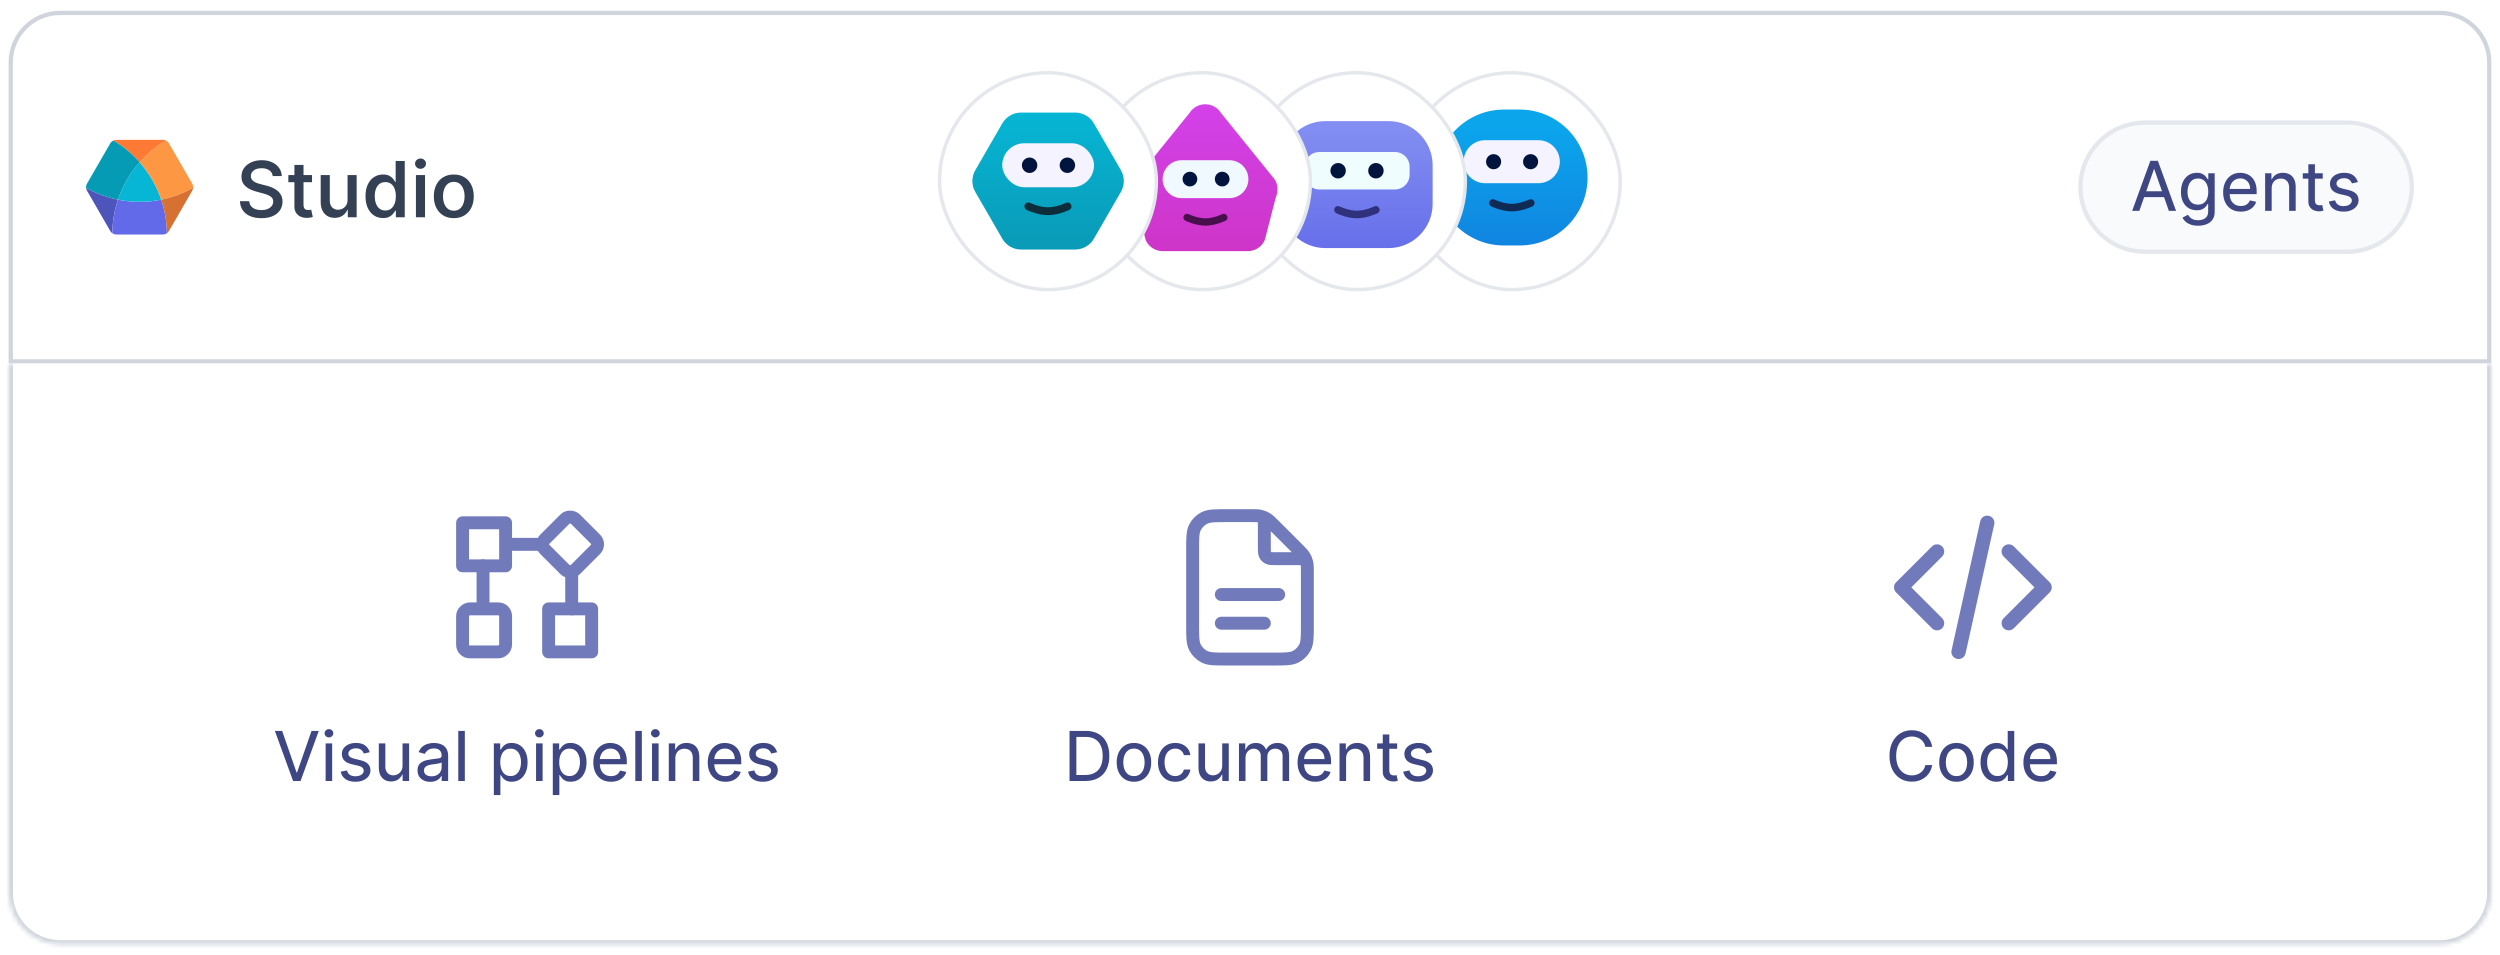<svg width="581" height="222" viewBox="0 0 581 222" fill="none" xmlns="http://www.w3.org/2000/svg">
<g filter="url(#filter0_d_1406_25488)">
<path d="M14 2H567C573.351 2 578.5 7.149 578.5 13.5V83H2.5V13.5C2.5 7.149 7.649 2 14 2Z" stroke="#D0D5DD"/>
<path fill-rule="evenodd" clip-rule="evenodd" d="M20.233 43.346L25.606 52.653C25.735 52.876 25.901 53.059 26.097 53.197C26.129 50.508 26.585 47.881 27.42 45.402C24.855 44.884 22.352 43.967 20.007 42.649C20.029 42.888 20.104 43.124 20.233 43.346Z" fill="#4E55BA"/>
<path fill-rule="evenodd" clip-rule="evenodd" d="M27.42 45.402C26.586 47.882 26.129 50.508 26.097 53.198C26.374 53.394 26.709 53.5 27.073 53.5H37.819C38.184 53.5 38.518 53.394 38.795 53.198C38.763 50.508 38.306 47.882 37.472 45.402C34.156 46.071 30.737 46.071 27.42 45.402Z" fill="#626AE9"/>
<path fill-rule="evenodd" clip-rule="evenodd" d="M27.42 45.402C30.737 46.071 34.156 46.071 37.472 45.402C36.394 42.196 34.684 39.234 32.446 36.697C30.209 39.234 28.499 42.196 27.42 45.402Z" fill="#06B6D4"/>
<path fill-rule="evenodd" clip-rule="evenodd" d="M32.446 36.697C34.684 39.234 36.393 42.196 37.472 45.402C40.037 44.885 42.54 43.967 44.886 42.65C44.917 42.312 44.842 41.969 44.659 41.653L39.286 32.347C39.104 32.031 38.845 31.794 38.536 31.653C36.222 33.026 34.176 34.734 32.446 36.697Z" fill="#FD9743"/>
<path fill-rule="evenodd" clip-rule="evenodd" d="M44.886 42.649C42.54 43.967 40.037 44.884 37.472 45.402C38.306 47.881 38.763 50.508 38.795 53.198C38.991 53.059 39.157 52.876 39.286 52.653L44.659 43.346C44.788 43.124 44.863 42.888 44.886 42.649Z" fill="#D77131"/>
<path fill-rule="evenodd" clip-rule="evenodd" d="M32.446 36.697C34.176 34.734 36.222 33.026 38.536 31.653C38.318 31.553 38.076 31.5 37.819 31.5H27.073C26.816 31.5 26.573 31.553 26.356 31.653C28.67 33.025 30.715 34.734 32.446 36.697Z" fill="#FD7934"/>
<path fill-rule="evenodd" clip-rule="evenodd" d="M32.446 36.697C30.716 34.734 28.67 33.026 26.356 31.653C26.048 31.794 25.788 32.031 25.606 32.347L20.233 41.653C20.051 41.969 19.975 42.312 20.007 42.65C22.353 43.967 24.856 44.885 27.42 45.402C28.499 42.196 30.209 39.234 32.446 36.697Z" fill="#059BB4"/>
<path d="M63.381 39.925C63.317 39.345 63.051 38.896 62.582 38.576C62.118 38.252 61.523 38.09 60.799 38.09C60.283 38.09 59.838 38.169 59.463 38.327C59.092 38.484 58.804 38.702 58.6 38.979C58.4 39.251 58.3 39.562 58.3 39.912C58.295 40.202 58.361 40.453 58.498 40.666C58.638 40.879 58.822 41.058 59.047 41.203C59.278 41.348 59.527 41.469 59.795 41.568C60.068 41.661 60.337 41.74 60.601 41.804L61.853 42.124C62.309 42.234 62.761 42.383 63.209 42.571C63.656 42.754 64.063 42.993 64.43 43.287C64.8 43.577 65.096 43.932 65.318 44.354C65.544 44.776 65.657 45.277 65.657 45.856C65.657 46.606 65.463 47.271 65.075 47.851C64.692 48.43 64.133 48.884 63.4 49.212C62.672 49.541 61.788 49.705 60.748 49.705C59.751 49.705 58.886 49.549 58.153 49.238C57.42 48.927 56.846 48.477 56.433 47.889C56.024 47.297 55.8 46.585 55.762 45.754H57.922C57.956 46.223 58.101 46.611 58.357 46.918C58.617 47.224 58.954 47.455 59.367 47.608C59.78 47.757 60.236 47.832 60.735 47.832C61.272 47.832 61.747 47.749 62.16 47.582C62.574 47.412 62.898 47.178 63.132 46.879C63.371 46.581 63.492 46.234 63.496 45.837C63.492 45.471 63.386 45.17 63.177 44.936C62.972 44.697 62.687 44.501 62.32 44.348C61.958 44.19 61.545 44.052 61.08 43.932L59.559 43.523C58.493 43.242 57.652 42.822 57.034 42.264C56.416 41.706 56.109 40.965 56.114 40.04C56.109 39.277 56.314 38.61 56.727 38.039C57.145 37.468 57.709 37.025 58.421 36.709C59.133 36.39 59.936 36.23 60.831 36.23C61.739 36.23 62.538 36.39 63.228 36.709C63.918 37.025 64.462 37.462 64.858 38.02C65.254 38.574 65.461 39.209 65.478 39.925H63.381ZM72.512 39.682V41.344H67.009V39.682H72.512ZM68.421 37.33H70.537V46.585C70.537 46.922 70.588 47.18 70.691 47.359C70.793 47.533 70.927 47.653 71.093 47.717C71.264 47.776 71.449 47.806 71.649 47.806C71.799 47.806 71.931 47.795 72.046 47.774C72.165 47.753 72.257 47.736 72.32 47.723L72.691 49.417C72.572 49.455 72.404 49.498 72.186 49.545C71.969 49.596 71.703 49.626 71.387 49.634C70.846 49.647 70.35 49.557 69.898 49.366C69.451 49.174 69.09 48.878 68.818 48.477C68.549 48.077 68.417 47.574 68.421 46.969V37.33ZM80.776 45.403V39.682H82.885V49.5H80.827V47.774H80.724C80.499 48.311 80.136 48.754 79.638 49.104C79.139 49.453 78.519 49.628 77.778 49.628C77.143 49.628 76.58 49.487 76.09 49.206C75.604 48.92 75.223 48.503 74.946 47.953C74.669 47.403 74.531 46.728 74.531 45.927V39.682H76.646V45.633C76.646 46.281 76.823 46.796 77.177 47.18C77.535 47.559 77.999 47.749 78.57 47.749C78.924 47.749 79.269 47.663 79.606 47.493C79.942 47.318 80.222 47.058 80.443 46.713C80.665 46.364 80.776 45.927 80.776 45.403ZM89.021 49.679C88.237 49.679 87.538 49.479 86.925 49.078C86.311 48.678 85.827 48.1 85.474 47.346C85.12 46.587 84.943 45.675 84.943 44.61C84.943 43.532 85.122 42.616 85.48 41.861C85.838 41.107 86.326 40.534 86.944 40.142C87.562 39.75 88.258 39.554 89.034 39.554C89.626 39.554 90.108 39.654 90.479 39.854C90.849 40.05 91.141 40.285 91.354 40.557C91.567 40.826 91.731 41.069 91.847 41.286H91.949V36.409H94.065V49.5H91.994V47.959H91.847C91.727 48.185 91.557 48.432 91.335 48.701C91.118 48.969 90.822 49.2 90.447 49.391C90.076 49.583 89.601 49.679 89.021 49.679ZM89.558 47.921C90.078 47.921 90.519 47.783 90.881 47.506C91.244 47.224 91.519 46.834 91.706 46.336C91.898 45.833 91.994 45.251 91.994 44.591C91.994 43.93 91.9 43.355 91.712 42.865C91.525 42.375 91.25 41.996 90.888 41.727C90.526 41.455 90.082 41.318 89.558 41.318C89.013 41.318 88.557 41.461 88.19 41.746C87.824 42.028 87.549 42.416 87.366 42.91C87.183 43.4 87.091 43.96 87.091 44.591C87.091 45.226 87.185 45.795 87.372 46.298C87.56 46.8 87.835 47.197 88.197 47.486C88.563 47.776 89.017 47.921 89.558 47.921ZM96.661 49.5V39.682H98.777V49.5H96.661ZM97.729 38.231C97.379 38.231 97.079 38.114 96.828 37.879C96.58 37.645 96.457 37.361 96.457 37.029C96.457 36.701 96.58 36.42 96.828 36.185C97.079 35.951 97.379 35.834 97.729 35.834C98.078 35.834 98.377 35.951 98.624 36.185C98.875 36.42 99.001 36.701 99.001 37.029C99.001 37.361 98.875 37.645 98.624 37.879C98.377 38.114 98.078 38.231 97.729 38.231ZM105.462 49.698C104.52 49.698 103.702 49.487 103.007 49.065C102.313 48.639 101.773 48.047 101.39 47.288C101.011 46.53 100.821 45.646 100.821 44.636C100.821 43.617 101.011 42.727 101.39 41.964C101.773 41.201 102.313 40.609 103.007 40.187C103.702 39.765 104.52 39.554 105.462 39.554C106.403 39.554 107.222 39.765 107.916 40.187C108.611 40.609 109.148 41.201 109.527 41.964C109.911 42.727 110.102 43.617 110.102 44.636C110.102 45.646 109.911 46.53 109.527 47.288C109.148 48.047 108.611 48.639 107.916 49.065C107.222 49.487 106.403 49.698 105.462 49.698ZM105.468 47.966C106.031 47.966 106.495 47.815 106.862 47.512C107.232 47.209 107.509 46.807 107.692 46.304C107.876 45.797 107.967 45.239 107.967 44.629C107.967 44.016 107.876 43.455 107.692 42.948C107.509 42.437 107.232 42.03 106.862 41.727C106.495 41.42 106.031 41.267 105.468 41.267C104.901 41.267 104.433 41.42 104.062 41.727C103.691 42.03 103.414 42.437 103.231 42.948C103.048 43.455 102.956 44.016 102.956 44.629C102.956 45.239 103.048 45.797 103.231 46.304C103.414 46.807 103.691 47.209 104.062 47.512C104.433 47.815 104.901 47.966 105.468 47.966Z" fill="#344054"/>
<rect x="326.146" y="15.9" width="50.4" height="50.4" rx="25.2" fill="white"/>
<rect x="326.146" y="15.9" width="50.4" height="50.4" rx="25.2" stroke="#E4E7EC" stroke-width="0.8"/>
<g clip-path="url(#clip0_1406_25488)">
<path d="M333.746 40.255C333.746 31.532 340.818 24.46 349.542 24.46H353.151C361.874 24.46 368.946 31.532 368.946 40.255C368.946 48.979 361.874 56.051 353.151 56.051H349.542C340.818 56.051 333.746 48.979 333.746 40.255Z" fill="url(#paint0_linear_1406_25488)"/>
<path d="M346.946 46.167C346.946 46.167 349.146 47.249 351.346 47.249C353.546 47.249 355.746 46.167 355.746 46.167" stroke="#102A56" stroke-width="1.76" stroke-linecap="round"/>
<path d="M340.14 36.58C340.14 33.817 342.379 31.578 345.142 31.578H357.505C360.268 31.578 362.507 33.817 362.507 36.58C362.507 39.342 360.268 41.582 357.505 41.582H345.142C342.379 41.582 340.14 39.342 340.14 36.58Z" fill="#F4F3FF"/>
<circle cx="347.112" cy="36.579" r="1.755" fill="#01143E"/>
<circle cx="355.712" cy="36.579" r="1.755" fill="#01143E"/>
</g>
<rect x="290.146" y="15.9" width="50.4" height="50.4" rx="25.2" fill="white"/>
<rect x="290.146" y="15.9" width="50.4" height="50.4" rx="25.2" stroke="#E4E7EC" stroke-width="0.8"/>
<g clip-path="url(#clip1_1406_25488)">
<path d="M297.747 37.412C297.747 31.742 302.343 27.145 308.013 27.145H322.68C328.35 27.145 332.947 31.742 332.947 37.412V46.389C332.947 52.059 328.35 56.656 322.68 56.656H308.013C302.343 56.656 297.747 52.059 297.747 46.389V37.412Z" fill="url(#paint1_linear_1406_25488)"/>
<path d="M310.946 47.767C310.946 47.767 313.146 48.849 315.346 48.849C317.546 48.849 319.746 47.767 319.746 47.767" stroke="#30317C" stroke-width="1.76" stroke-linecap="round"/>
<path d="M303.193 37.729C303.193 35.847 304.718 34.322 306.599 34.322H324.186C326.067 34.322 327.592 35.847 327.592 37.729V39.627C327.592 41.508 326.067 43.033 324.186 43.033H306.599C304.718 43.033 303.193 41.508 303.193 39.627V37.729Z" fill="#EFFDFF"/>
<circle cx="310.981" cy="38.679" r="1.793" fill="#01143E"/>
<circle cx="319.766" cy="38.679" r="1.793" fill="#01143E"/>
</g>
<rect x="254.146" y="15.9" width="50.4" height="50.4" rx="25.2" fill="white"/>
<rect x="254.146" y="15.9" width="50.4" height="50.4" rx="25.2" stroke="#E4E7EC" stroke-width="0.8"/>
<path d="M276.458 25.235C278.151 22.57 282.04 22.57 283.734 25.235L296.223 40.68C296.912 41.764 297.078 43.091 296.693 44.3C296.599 44.597 296.488 44.889 296.41 45.191L294.051 54.343C293.973 54.645 293.878 54.945 293.721 55.215C292.957 56.534 291.54 57.364 289.991 57.364H270.201C268.652 57.364 267.235 56.534 266.471 55.215C266.314 54.945 266.219 54.645 266.141 54.343L263.782 45.191C263.704 44.889 263.593 44.597 263.499 44.3C263.114 43.091 263.28 41.764 263.969 40.68L276.458 25.235Z" fill="url(#paint2_linear_1406_25488)"/>
<path d="M275.881 49.543C275.881 49.543 278.014 50.592 280.147 50.592C282.28 50.592 284.413 49.543 284.413 49.543" stroke="#47104C" stroke-width="1.706" stroke-linecap="round"/>
<path d="M270.192 40.64C270.192 38.207 272.165 36.235 274.597 36.235H285.718C288.151 36.235 290.123 38.207 290.123 40.64C290.123 43.073 288.151 45.045 285.718 45.045H274.597C272.165 45.045 270.192 43.073 270.192 40.64Z" fill="#F0F9FF"/>
<circle cx="276.539" cy="40.619" r="1.707" fill="#01143E"/>
<circle cx="284.036" cy="40.619" r="1.707" fill="#01143E"/>
<rect x="218.346" y="15.9" width="50.4" height="50.4" rx="25.2" fill="white"/>
<rect x="218.346" y="15.9" width="50.4" height="50.4" rx="25.2" stroke="#E4E7EC" stroke-width="0.8"/>
<g clip-path="url(#clip2_1406_25488)">
<path d="M260.503 38.566C261.399 40.119 261.399 42.032 260.503 43.586L254.213 54.48C253.316 56.034 251.659 56.99 249.865 56.99H237.285C235.492 56.99 233.834 56.034 232.938 54.48L226.648 43.586C225.751 42.032 225.751 40.119 226.648 38.566L232.938 27.671C233.834 26.117 235.492 25.161 237.285 25.161L249.865 25.161C251.659 25.161 253.316 26.117 254.213 27.671L260.503 38.566Z" fill="url(#paint3_linear_1406_25488)"/>
<rect x="232.916" y="32.296" width="21.335" height="10.219" rx="5.11" fill="#F4F3FF"/>
<ellipse cx="239.281" cy="37.405" rx="1.793" ry="1.793" fill="#01143E"/>
<ellipse cx="248.063" cy="37.405" rx="1.793" ry="1.793" fill="#01143E"/>
<path d="M238.991 46.965C238.991 46.965 241.268 48.085 243.545 48.085C245.822 48.085 248.099 46.965 248.099 46.965" stroke="#0D2D3A" stroke-width="1.822" stroke-linecap="round"/>
</g>
<path d="M498.5 27.5H545.5C553.784 27.5 560.5 34.216 560.5 42.5C560.5 50.784 553.784 57.5 545.5 57.5H498.5C490.216 57.5 483.5 50.784 483.5 42.5C483.5 34.216 490.216 27.5 498.5 27.5Z" fill="#F9FAFB"/>
<path d="M498.5 27.5H545.5C553.784 27.5 560.5 34.216 560.5 42.5C560.5 50.784 553.784 57.5 545.5 57.5H498.5C490.216 57.5 483.5 50.784 483.5 42.5C483.5 34.216 490.216 27.5 498.5 27.5Z" stroke="#E4E7EC"/>
<path d="M497.183 48H495.513L499.746 36.364H501.484L505.712 48H504.041L500.661 38.341H500.57L497.183 48ZM497.609 43.449H503.609V44.812H497.609V43.449ZM510.835 51.455C510.165 51.455 509.589 51.367 509.108 51.193C508.627 51.023 508.229 50.795 507.915 50.511C507.604 50.227 507.366 49.92 507.199 49.591L508.46 48.915C508.574 49.078 508.72 49.258 508.898 49.455C509.08 49.651 509.326 49.822 509.636 49.966C509.947 50.11 510.35 50.182 510.847 50.182C511.521 50.182 512.078 50.017 512.517 49.688C512.956 49.362 513.176 48.847 513.176 48.142V46.398H513.063C512.964 46.572 512.822 46.775 512.636 47.006C512.451 47.233 512.189 47.434 511.852 47.608C511.519 47.778 511.078 47.864 510.528 47.864C509.831 47.864 509.205 47.701 508.648 47.375C508.095 47.045 507.657 46.562 507.335 45.926C507.013 45.29 506.852 44.513 506.852 43.597C506.852 42.688 507.009 41.901 507.324 41.239C507.638 40.572 508.074 40.059 508.631 39.699C509.188 39.339 509.826 39.159 510.545 39.159C511.102 39.159 511.547 39.252 511.881 39.438C512.214 39.619 512.472 39.83 512.653 40.068C512.839 40.307 512.983 40.508 513.085 40.67H513.21V39.273H514.693V48.222C514.693 48.972 514.521 49.583 514.176 50.057C513.835 50.534 513.373 50.886 512.79 51.114C512.206 51.341 511.555 51.455 510.835 51.455ZM510.807 46.557C511.322 46.557 511.756 46.439 512.108 46.205C512.464 45.966 512.735 45.623 512.92 45.176C513.106 44.729 513.199 44.195 513.199 43.574C513.199 42.964 513.108 42.428 512.926 41.966C512.744 41.504 512.475 41.142 512.119 40.881C511.763 40.615 511.326 40.483 510.807 40.483C510.269 40.483 509.82 40.621 509.46 40.898C509.1 41.174 508.83 41.545 508.648 42.011C508.47 42.477 508.381 42.998 508.381 43.574C508.381 44.165 508.472 44.684 508.653 45.131C508.839 45.578 509.11 45.928 509.466 46.182C509.826 46.432 510.273 46.557 510.807 46.557ZM520.773 48.182C519.92 48.182 519.187 47.996 518.574 47.625C517.96 47.25 517.487 46.727 517.153 46.057C516.824 45.383 516.659 44.597 516.659 43.699C516.659 42.805 516.824 42.017 517.153 41.335C517.487 40.65 517.951 40.115 518.545 39.733C519.144 39.35 519.843 39.159 520.642 39.159C521.116 39.159 521.578 39.239 522.028 39.398C522.483 39.553 522.892 39.803 523.256 40.148C523.623 40.489 523.913 40.938 524.125 41.494C524.341 42.051 524.449 42.731 524.449 43.534V44.119H517.614V42.903H522.932C522.932 42.434 522.837 42.017 522.648 41.653C522.462 41.286 522.197 40.996 521.852 40.784C521.511 40.572 521.11 40.466 520.648 40.466C520.14 40.466 519.701 40.589 519.33 40.835C518.962 41.081 518.678 41.403 518.477 41.801C518.277 42.199 518.176 42.627 518.176 43.085V43.966C518.176 44.587 518.284 45.115 518.5 45.551C518.72 45.983 519.025 46.312 519.415 46.54C519.805 46.763 520.259 46.875 520.778 46.875C521.116 46.875 521.422 46.828 521.699 46.733C521.975 46.635 522.212 46.489 522.409 46.295C522.61 46.102 522.765 45.86 522.875 45.568L524.33 45.898C524.197 46.352 523.966 46.752 523.636 47.097C523.311 47.438 522.903 47.705 522.415 47.898C521.93 48.087 521.383 48.182 520.773 48.182ZM527.939 42.784V48H526.416V39.273H527.882V40.665H527.996C528.196 40.21 528.509 39.847 528.933 39.574C529.357 39.297 529.897 39.159 530.553 39.159C531.147 39.159 531.666 39.282 532.109 39.528C532.553 39.771 532.897 40.136 533.143 40.625C533.393 41.114 533.518 41.724 533.518 42.455V48H531.996V42.602C531.996 41.939 531.823 41.424 531.479 41.057C531.138 40.686 530.668 40.5 530.07 40.5C529.661 40.5 529.295 40.589 528.973 40.767C528.651 40.945 528.397 41.205 528.212 41.545C528.03 41.886 527.939 42.299 527.939 42.784ZM539.807 39.273V40.523H535.165V39.273H539.807ZM536.46 37.182H537.983V45.472C537.983 45.824 538.034 46.089 538.136 46.267C538.242 46.441 538.379 46.559 538.545 46.619C538.712 46.68 538.892 46.71 539.085 46.71C539.225 46.71 539.345 46.703 539.443 46.688C539.542 46.669 539.619 46.653 539.676 46.642L539.966 47.943C539.871 47.977 539.737 48.013 539.562 48.051C539.392 48.093 539.176 48.114 538.915 48.114C538.502 48.117 538.108 48.038 537.733 47.875C537.358 47.708 537.051 47.455 536.812 47.114C536.578 46.773 536.46 46.343 536.46 45.824V37.182ZM547.967 41.318L546.592 41.625C546.524 41.424 546.418 41.233 546.274 41.051C546.134 40.865 545.943 40.712 545.7 40.591C545.458 40.47 545.151 40.409 544.78 40.409C544.272 40.409 543.848 40.525 543.507 40.756C543.17 40.987 543.001 41.28 543.001 41.636C543.001 41.947 543.117 42.195 543.348 42.381C543.579 42.566 543.943 42.72 544.439 42.841L545.78 43.159C546.571 43.345 547.161 43.633 547.547 44.023C547.937 44.409 548.132 44.909 548.132 45.523C548.132 46.034 547.984 46.49 547.689 46.892C547.397 47.29 546.99 47.604 546.467 47.835C545.945 48.066 545.337 48.182 544.643 48.182C543.708 48.182 542.941 47.981 542.342 47.58C541.744 47.174 541.369 46.593 541.217 45.835L542.678 45.551C542.791 46.002 543.011 46.341 543.337 46.568C543.666 46.792 544.096 46.903 544.626 46.903C545.217 46.903 545.687 46.778 546.036 46.528C546.388 46.278 546.566 45.975 546.57 45.619C546.566 45.331 546.46 45.091 546.251 44.898C546.047 44.701 545.731 44.553 545.303 44.455L543.837 44.119C543.03 43.934 542.435 43.64 542.053 43.239C541.674 42.833 541.484 42.326 541.484 41.716C541.484 41.212 541.625 40.769 541.905 40.386C542.189 40 542.579 39.699 543.075 39.483C543.571 39.267 544.138 39.159 544.774 39.159C545.676 39.159 546.386 39.356 546.905 39.75C547.424 40.144 547.778 40.667 547.967 41.318Z" fill="#3E4784"/>
<mask id="path-36-inside-1_1406_25488" fill="white">
<path d="M2 83.5H579V206.5C579 213.127 573.627 218.5 567 218.5H14C7.373 218.5 2 213.127 2 206.5V83.5Z"/>
</mask>
<path d="M2 83.5H579V206.5C579 213.127 573.627 218.5 567 218.5H14C7.373 218.5 2 213.127 2 206.5V83.5Z" fill="white"/>
<path d="M2 83.5H579H2ZM580 206.5C580 213.68 574.18 219.5 567 219.5H14C6.82 219.5 1 213.68 1 206.5H3C3 212.575 7.925 217.5 14 217.5H567C573.075 217.5 578 212.575 578 206.5H580ZM14 219.5C6.82 219.5 1 213.68 1 206.5V83.5H3V206.5C3 212.575 7.925 217.5 14 217.5V219.5ZM580 83.5V206.5C580 213.68 574.18 219.5 567 219.5V217.5C573.075 217.5 578 212.575 578 206.5V83.5H580Z" fill="#D0D5DD" mask="url(#path-36-inside-1_1406_25488)"/>
<path d="M132.861 132.167L132.862 140.5" stroke="#717BBC" stroke-width="3" stroke-linecap="round" stroke-linejoin="round"/>
<path d="M112.256 130.5L112.256 138.833" stroke="#717BBC" stroke-width="3" stroke-linecap="round" stroke-linejoin="round"/>
<path d="M124.997 125.5L118.33 125.5" stroke="#717BBC" stroke-width="3" stroke-linecap="round" stroke-linejoin="round"/>
<rect x="107.5" y="120.5" width="10" height="10" stroke="#717BBC" stroke-width="3" stroke-linecap="round" stroke-linejoin="round"/>
<rect x="107.5" y="150.5" width="10" height="10" rx="1.667" transform="rotate(-90 107.5 150.5)" stroke="#717BBC" stroke-width="3" stroke-linecap="round" stroke-linejoin="round"/>
<rect x="125.43" y="125.5" width="10" height="10" rx="1.667" transform="rotate(-45 125.43 125.5)" stroke="#717BBC" stroke-width="3" stroke-linecap="round" stroke-linejoin="round"/>
<rect x="127.5" y="140.5" width="10" height="10" stroke="#717BBC" stroke-width="3" stroke-linecap="round" stroke-linejoin="round"/>
<path d="M65.567 168.864L68.914 178.5H69.045L72.397 168.864H74.079L69.852 180.5H68.113L63.88 168.864H65.567ZM75.674 180.5V171.773H77.197V180.5H75.674ZM76.447 170.375C76.17 170.375 75.932 170.28 75.731 170.091C75.534 169.902 75.435 169.674 75.435 169.409C75.435 169.148 75.534 168.922 75.731 168.733C75.932 168.544 76.17 168.449 76.447 168.449C76.723 168.449 76.96 168.544 77.157 168.733C77.358 168.922 77.458 169.148 77.458 169.409C77.458 169.674 77.358 169.902 77.157 170.091C76.96 170.28 76.723 170.375 76.447 170.375ZM85.928 173.818L84.553 174.125C84.485 173.924 84.379 173.733 84.235 173.551C84.095 173.366 83.904 173.212 83.661 173.091C83.419 172.97 83.112 172.909 82.741 172.909C82.233 172.909 81.809 173.025 81.468 173.256C81.131 173.487 80.962 173.78 80.962 174.136C80.962 174.447 81.078 174.695 81.309 174.881C81.54 175.066 81.904 175.22 82.4 175.341L83.741 175.659C84.532 175.845 85.121 176.133 85.508 176.523C85.898 176.909 86.093 177.409 86.093 178.023C86.093 178.534 85.945 178.991 85.65 179.392C85.358 179.79 84.951 180.104 84.428 180.335C83.906 180.566 83.298 180.682 82.604 180.682C81.669 180.682 80.902 180.481 80.303 180.08C79.705 179.674 79.33 179.093 79.178 178.335L80.638 178.051C80.752 178.502 80.972 178.841 81.298 179.068C81.627 179.292 82.057 179.403 82.587 179.403C83.178 179.403 83.648 179.278 83.996 179.028C84.349 178.778 84.527 178.475 84.531 178.119C84.527 177.831 84.421 177.591 84.212 177.398C84.008 177.201 83.692 177.053 83.263 176.955L81.798 176.619C80.991 176.434 80.396 176.14 80.013 175.739C79.635 175.333 79.445 174.826 79.445 174.216C79.445 173.712 79.585 173.269 79.866 172.886C80.15 172.5 80.54 172.199 81.036 171.983C81.532 171.767 82.099 171.659 82.735 171.659C83.637 171.659 84.347 171.856 84.866 172.25C85.385 172.644 85.739 173.167 85.928 173.818ZM93.55 176.909V171.773H95.073V180.5H93.567V179.006H93.477C93.272 179.46 92.952 179.843 92.516 180.153C92.081 180.46 91.533 180.614 90.874 180.614C90.325 180.614 89.836 180.492 89.408 180.25C88.98 180.004 88.643 179.638 88.397 179.153C88.155 178.665 88.033 178.053 88.033 177.318V171.773H89.556V177.17C89.556 177.788 89.728 178.28 90.073 178.648C90.418 179.011 90.859 179.193 91.397 179.193C91.727 179.193 92.056 179.112 92.386 178.949C92.715 178.782 92.992 178.53 93.215 178.193C93.439 177.856 93.55 177.428 93.55 176.909ZM99.996 180.699C99.443 180.699 98.942 180.595 98.491 180.386C98.044 180.178 97.688 179.877 97.423 179.483C97.161 179.085 97.031 178.6 97.031 178.028C97.031 177.532 97.127 177.127 97.32 176.813C97.517 176.494 97.779 176.244 98.104 176.063C98.43 175.881 98.792 175.744 99.19 175.653C99.587 175.563 99.991 175.492 100.4 175.443C100.926 175.375 101.353 175.322 101.678 175.284C102.008 175.246 102.248 175.184 102.4 175.097C102.551 175.009 102.627 174.86 102.627 174.648V174.602C102.627 174.076 102.481 173.667 102.19 173.375C101.898 173.083 101.46 172.938 100.877 172.938C100.271 172.938 99.796 173.07 99.451 173.335C99.106 173.6 98.864 173.89 98.724 174.205L97.292 173.795C97.5 173.265 97.79 172.845 98.161 172.534C98.536 172.22 98.955 171.996 99.417 171.864C99.883 171.727 100.358 171.659 100.843 171.659C101.157 171.659 101.504 171.697 101.883 171.773C102.262 171.845 102.621 171.987 102.962 172.199C103.307 172.407 103.591 172.716 103.815 173.125C104.038 173.53 104.15 174.064 104.15 174.727V180.5H102.65V179.313H102.582C102.483 179.517 102.326 179.727 102.11 179.943C101.894 180.155 101.612 180.335 101.263 180.483C100.915 180.627 100.493 180.699 99.996 180.699ZM100.281 179.415C100.784 179.415 101.21 179.316 101.559 179.119C101.907 178.922 102.173 178.667 102.354 178.352C102.54 178.038 102.633 177.703 102.633 177.347V176.17C102.572 176.235 102.451 176.294 102.269 176.347C102.087 176.4 101.879 176.445 101.644 176.483C101.413 176.521 101.186 176.555 100.962 176.585C100.743 176.612 100.561 176.634 100.417 176.653C100.08 176.699 99.767 176.771 99.479 176.869C99.195 176.968 98.966 177.114 98.792 177.307C98.621 177.496 98.536 177.752 98.536 178.074C98.536 178.517 98.701 178.852 99.031 179.08C99.36 179.303 99.777 179.415 100.281 179.415ZM108.025 168.864V180.5H106.502V168.864H108.025ZM114.768 183.773V171.773H116.245V173.17H116.398C116.497 173.008 116.637 172.807 116.819 172.568C117.001 172.33 117.256 172.119 117.586 171.938C117.915 171.752 118.359 171.659 118.915 171.659C119.631 171.659 120.268 171.841 120.825 172.205C121.381 172.564 121.817 173.081 122.131 173.756C122.45 174.426 122.609 175.227 122.609 176.159C122.609 177.091 122.451 177.894 122.137 178.568C121.823 179.242 121.389 179.763 120.836 180.131C120.283 180.494 119.648 180.676 118.933 180.676C118.387 180.676 117.946 180.585 117.609 180.403C117.275 180.222 117.014 180.011 116.825 179.773C116.639 179.53 116.497 179.322 116.398 179.148H116.29V183.773H114.768ZM116.262 176.136C116.262 176.773 116.355 177.333 116.54 177.818C116.726 178.299 116.995 178.676 117.347 178.949C117.703 179.218 118.139 179.352 118.654 179.352C119.184 179.352 119.629 179.21 119.989 178.926C120.349 178.642 120.62 178.258 120.802 177.773C120.987 177.284 121.08 176.739 121.08 176.136C121.08 175.542 120.989 175.008 120.808 174.534C120.629 174.057 120.361 173.68 120.001 173.403C119.641 173.123 119.192 172.983 118.654 172.983C118.131 172.983 117.692 173.116 117.336 173.381C116.984 173.642 116.717 174.009 116.535 174.483C116.353 174.956 116.262 175.508 116.262 176.136ZM124.58 180.5V171.773H126.103V180.5H124.58ZM125.353 170.375C125.076 170.375 124.838 170.28 124.637 170.091C124.44 169.902 124.342 169.674 124.342 169.409C124.342 169.148 124.44 168.922 124.637 168.733C124.838 168.544 125.076 168.449 125.353 168.449C125.629 168.449 125.866 168.544 126.063 168.733C126.264 168.922 126.364 169.148 126.364 169.409C126.364 169.674 126.264 169.902 126.063 170.091C125.866 170.28 125.629 170.375 125.353 170.375ZM128.471 183.773V171.773H129.948V173.17H130.102C130.2 173.008 130.34 172.807 130.522 172.568C130.704 172.33 130.96 172.119 131.289 171.938C131.619 171.752 132.062 171.659 132.619 171.659C133.335 171.659 133.971 171.841 134.528 172.205C135.085 172.564 135.52 173.081 135.835 173.756C136.153 174.426 136.312 175.227 136.312 176.159C136.312 177.091 136.155 177.894 135.84 178.568C135.526 179.242 135.092 179.763 134.539 180.131C133.986 180.494 133.352 180.676 132.636 180.676C132.09 180.676 131.649 180.585 131.312 180.403C130.978 180.222 130.717 180.011 130.528 179.773C130.342 179.53 130.2 179.322 130.102 179.148H129.994V183.773H128.471ZM129.965 176.136C129.965 176.773 130.058 177.333 130.244 177.818C130.429 178.299 130.698 178.676 131.05 178.949C131.406 179.218 131.842 179.352 132.357 179.352C132.888 179.352 133.333 179.21 133.692 178.926C134.052 178.642 134.323 178.258 134.505 177.773C134.691 177.284 134.783 176.739 134.783 176.136C134.783 175.542 134.692 175.008 134.511 174.534C134.333 174.057 134.064 173.68 133.704 173.403C133.344 173.123 132.895 172.983 132.357 172.983C131.835 172.983 131.395 173.116 131.039 173.381C130.687 173.642 130.42 174.009 130.238 174.483C130.056 174.956 129.965 175.508 129.965 176.136ZM141.999 180.682C141.147 180.682 140.414 180.496 139.8 180.125C139.187 179.75 138.713 179.227 138.38 178.557C138.05 177.883 137.886 177.097 137.886 176.199C137.886 175.305 138.05 174.517 138.38 173.835C138.713 173.15 139.177 172.616 139.772 172.233C140.371 171.85 141.069 171.659 141.869 171.659C142.342 171.659 142.804 171.739 143.255 171.898C143.71 172.053 144.119 172.303 144.482 172.648C144.85 172.989 145.139 173.438 145.352 173.994C145.567 174.551 145.675 175.231 145.675 176.034V176.619H138.84V175.403H144.158C144.158 174.934 144.064 174.517 143.874 174.153C143.689 173.786 143.424 173.496 143.079 173.284C142.738 173.072 142.336 172.966 141.874 172.966C141.367 172.966 140.927 173.089 140.556 173.335C140.189 173.581 139.905 173.903 139.704 174.301C139.503 174.699 139.403 175.127 139.403 175.585V176.466C139.403 177.087 139.511 177.616 139.727 178.051C139.946 178.483 140.251 178.813 140.641 179.04C141.031 179.263 141.486 179.375 142.005 179.375C142.342 179.375 142.649 179.328 142.925 179.233C143.202 179.134 143.439 178.989 143.636 178.795C143.836 178.602 143.992 178.36 144.102 178.068L145.556 178.398C145.424 178.852 145.192 179.252 144.863 179.597C144.537 179.938 144.13 180.205 143.641 180.398C143.156 180.587 142.609 180.682 141.999 180.682ZM149.165 168.864V180.5H147.643V168.864H149.165ZM151.533 180.5V171.773H153.056V180.5H151.533ZM152.306 170.375C152.03 170.375 151.791 170.28 151.59 170.091C151.393 169.902 151.295 169.674 151.295 169.409C151.295 169.148 151.393 168.922 151.59 168.733C151.791 168.544 152.03 168.449 152.306 168.449C152.583 168.449 152.819 168.544 153.016 168.733C153.217 168.922 153.317 169.148 153.317 169.409C153.317 169.674 153.217 169.902 153.016 170.091C152.819 170.28 152.583 170.375 152.306 170.375ZM156.947 175.284V180.5H155.424V171.773H156.89V173.165H157.004C157.204 172.71 157.517 172.347 157.941 172.074C158.365 171.797 158.905 171.659 159.56 171.659C160.155 171.659 160.674 171.782 161.117 172.028C161.56 172.271 161.905 172.636 162.151 173.125C162.401 173.614 162.526 174.223 162.526 174.955V180.5H161.004V175.102C161.004 174.439 160.831 173.924 160.487 173.557C160.146 173.186 159.676 173 159.077 173C158.668 173 158.303 173.089 157.981 173.267C157.659 173.445 157.405 173.705 157.219 174.045C157.038 174.386 156.947 174.799 156.947 175.284ZM168.593 180.682C167.741 180.682 167.008 180.496 166.394 180.125C165.781 179.75 165.307 179.227 164.974 178.557C164.644 177.883 164.479 177.097 164.479 176.199C164.479 175.305 164.644 174.517 164.974 173.835C165.307 173.15 165.771 172.616 166.366 172.233C166.964 171.85 167.663 171.659 168.462 171.659C168.936 171.659 169.398 171.739 169.849 171.898C170.303 172.053 170.712 172.303 171.076 172.648C171.443 172.989 171.733 173.438 171.945 173.994C172.161 174.551 172.269 175.231 172.269 176.034V176.619H165.434V175.403H170.752C170.752 174.934 170.657 174.517 170.468 174.153C170.282 173.786 170.017 173.496 169.673 173.284C169.332 173.072 168.93 172.966 168.468 172.966C167.96 172.966 167.521 173.089 167.15 173.335C166.782 173.581 166.498 173.903 166.298 174.301C166.097 174.699 165.996 175.127 165.996 175.585V176.466C165.996 177.087 166.104 177.616 166.32 178.051C166.54 178.483 166.845 178.813 167.235 179.04C167.625 179.263 168.08 179.375 168.599 179.375C168.936 179.375 169.243 179.328 169.519 179.233C169.796 179.134 170.032 178.989 170.229 178.795C170.43 178.602 170.585 178.36 170.695 178.068L172.15 178.398C172.017 178.852 171.786 179.252 171.457 179.597C171.131 179.938 170.724 180.205 170.235 180.398C169.75 180.587 169.203 180.682 168.593 180.682ZM180.6 173.818L179.225 174.125C179.157 173.924 179.051 173.733 178.907 173.551C178.767 173.366 178.576 173.212 178.333 173.091C178.091 172.97 177.784 172.909 177.413 172.909C176.905 172.909 176.481 173.025 176.14 173.256C175.803 173.487 175.634 173.78 175.634 174.136C175.634 174.447 175.75 174.695 175.981 174.881C176.212 175.066 176.576 175.22 177.072 175.341L178.413 175.659C179.204 175.845 179.793 176.133 180.18 176.523C180.57 176.909 180.765 177.409 180.765 178.023C180.765 178.534 180.617 178.991 180.322 179.392C180.03 179.79 179.623 180.104 179.1 180.335C178.577 180.566 177.969 180.682 177.276 180.682C176.341 180.682 175.574 180.481 174.975 180.08C174.377 179.674 174.002 179.093 173.85 178.335L175.31 178.051C175.424 178.502 175.644 178.841 175.969 179.068C176.299 179.292 176.729 179.403 177.259 179.403C177.85 179.403 178.32 179.278 178.668 179.028C179.021 178.778 179.199 178.475 179.202 178.119C179.199 177.831 179.093 177.591 178.884 177.398C178.68 177.201 178.363 177.053 177.935 176.955L176.469 176.619C175.663 176.434 175.068 176.14 174.685 175.739C174.307 175.333 174.117 174.826 174.117 174.216C174.117 173.712 174.257 173.269 174.538 172.886C174.822 172.5 175.212 172.199 175.708 171.983C176.204 171.767 176.771 171.659 177.407 171.659C178.308 171.659 179.019 171.856 179.538 172.25C180.057 172.644 180.411 173.167 180.6 173.818Z" fill="#3E4784"/>
<path d="M293.833 119.283V126.167C293.833 127.1 293.833 127.567 294.015 127.924C294.175 128.237 294.43 128.492 294.743 128.652C295.1 128.834 295.566 128.834 296.5 128.834H303.384M293.833 143.833H283.833M297.167 137.167H283.833M303.833 132.147V144.167C303.833 146.967 303.833 148.367 303.288 149.437C302.809 150.378 302.044 151.142 301.103 151.622C300.034 152.167 298.633 152.167 295.833 152.167H285.167C282.366 152.167 280.966 152.167 279.897 151.622C278.956 151.142 278.191 150.378 277.711 149.437C277.167 148.367 277.167 146.967 277.167 144.167V126.833C277.167 124.033 277.167 122.633 277.711 121.564C278.191 120.623 278.956 119.858 279.897 119.378C280.966 118.833 282.366 118.833 285.167 118.833H290.519C291.742 118.833 292.354 118.833 292.929 118.972C293.44 119.094 293.927 119.296 294.375 119.57C294.879 119.88 295.312 120.312 296.176 121.177L301.49 126.49C302.355 127.355 302.787 127.787 303.096 128.292C303.371 128.739 303.573 129.227 303.695 129.737C303.833 130.313 303.833 130.924 303.833 132.147Z" stroke="#717BBC" stroke-width="3" stroke-linecap="round" stroke-linejoin="round"/>
<path d="M252.241 180.5H248.56V168.864H252.378C253.514 168.864 254.488 169.097 255.298 169.563C256.109 170.025 256.73 170.689 257.162 171.557C257.594 172.42 257.81 173.455 257.81 174.659C257.81 175.871 257.592 176.915 257.156 177.79C256.721 178.661 256.088 179.331 255.259 179.801C254.429 180.267 253.423 180.5 252.241 180.5ZM250.145 179.108H252.151C253.071 179.108 253.836 178.932 254.446 178.58C255.056 178.227 255.51 177.72 255.81 177.057C256.113 176.394 256.264 175.595 256.264 174.659C256.264 173.735 256.115 172.945 255.815 172.29C255.52 171.631 255.077 171.127 254.486 170.778C253.895 170.43 253.16 170.256 252.281 170.256H250.145V179.108ZM263.53 180.682C262.727 180.682 262.024 180.494 261.422 180.119C260.82 179.741 260.352 179.214 260.018 178.54C259.685 177.866 259.518 177.08 259.518 176.182C259.518 175.273 259.685 174.479 260.018 173.801C260.352 173.123 260.82 172.597 261.422 172.222C262.024 171.847 262.727 171.659 263.53 171.659C264.333 171.659 265.036 171.847 265.638 172.222C266.24 172.597 266.708 173.123 267.041 173.801C267.375 174.479 267.541 175.273 267.541 176.182C267.541 177.08 267.375 177.866 267.041 178.54C266.708 179.214 266.24 179.741 265.638 180.119C265.036 180.494 264.333 180.682 263.53 180.682ZM263.53 179.364C264.098 179.364 264.564 179.218 264.928 178.926C265.295 178.631 265.568 178.242 265.746 177.761C265.924 177.277 266.013 176.748 266.013 176.176C266.013 175.608 265.924 175.081 265.746 174.597C265.568 174.108 265.295 173.716 264.928 173.42C264.564 173.121 264.098 172.972 263.53 172.972C262.965 172.972 262.5 173.121 262.132 173.42C261.765 173.716 261.492 174.108 261.314 174.597C261.136 175.081 261.047 175.608 261.047 176.176C261.047 176.748 261.136 177.277 261.314 177.761C261.492 178.242 261.765 178.631 262.132 178.926C262.5 179.218 262.965 179.364 263.53 179.364ZM273.124 180.682C272.294 180.682 271.578 180.489 270.976 180.102C270.377 179.716 269.917 179.184 269.595 178.506C269.273 177.828 269.112 177.053 269.112 176.182C269.112 175.292 269.277 174.508 269.607 173.83C269.94 173.152 270.404 172.621 270.999 172.239C271.597 171.852 272.298 171.659 273.101 171.659C273.741 171.659 274.313 171.777 274.817 172.011C275.324 172.246 275.737 172.576 276.055 173C276.374 173.424 276.567 173.92 276.635 174.489H275.135C275.04 174.083 274.822 173.731 274.482 173.432C274.144 173.129 273.694 172.977 273.129 172.977C272.629 172.977 272.192 173.108 271.817 173.369C271.446 173.627 271.156 173.992 270.947 174.466C270.743 174.939 270.641 175.496 270.641 176.136C270.641 176.792 270.743 177.36 270.947 177.841C271.152 178.322 271.44 178.695 271.811 178.96C272.186 179.225 272.625 179.358 273.129 179.358C273.466 179.358 273.771 179.297 274.044 179.176C274.317 179.055 274.548 178.883 274.737 178.659C274.927 178.432 275.059 178.161 275.135 177.847H276.635C276.563 178.384 276.375 178.867 276.072 179.295C275.773 179.723 275.374 180.063 274.874 180.313C274.374 180.559 273.79 180.682 273.124 180.682ZM284.043 176.909V171.773H285.565V180.5H284.06V179.006H283.969C283.764 179.46 283.444 179.843 283.009 180.153C282.573 180.46 282.026 180.614 281.366 180.614C280.817 180.614 280.329 180.492 279.901 180.25C279.473 180.004 279.135 179.638 278.889 179.153C278.647 178.665 278.526 178.053 278.526 177.318V171.773H280.048V177.17C280.048 177.788 280.221 178.28 280.565 178.648C280.91 179.011 281.351 179.193 281.889 179.193C282.219 179.193 282.548 179.112 282.878 178.949C283.207 178.782 283.484 178.53 283.707 178.193C283.931 177.856 284.043 177.428 284.043 176.909ZM287.932 180.5V171.773H289.398V173.165H289.511C289.693 172.691 289.987 172.322 290.392 172.057C290.801 171.792 291.292 171.659 291.864 171.659C292.443 171.659 292.928 171.792 293.318 172.057C293.712 172.322 294.009 172.691 294.21 173.165H294.301C294.517 172.706 294.85 172.341 295.301 172.068C295.752 171.795 296.292 171.659 296.92 171.659C297.705 171.659 298.345 171.905 298.841 172.398C299.341 172.89 299.591 173.642 299.591 174.653V180.5H298.074V174.733C298.074 174.116 297.905 173.672 297.568 173.403C297.231 173.131 296.831 172.994 296.369 172.994C295.786 172.994 295.333 173.172 295.011 173.528C294.689 173.881 294.528 174.33 294.528 174.875V180.5H293V174.614C293 174.129 292.845 173.739 292.534 173.443C292.227 173.144 291.83 172.994 291.341 172.994C291.004 172.994 290.691 173.083 290.403 173.261C290.119 173.439 289.89 173.686 289.716 174C289.542 174.311 289.455 174.67 289.455 175.08V180.5H287.932ZM305.663 180.682C304.811 180.682 304.078 180.496 303.464 180.125C302.851 179.75 302.377 179.227 302.044 178.557C301.714 177.883 301.55 177.097 301.55 176.199C301.55 175.305 301.714 174.517 302.044 173.835C302.377 173.15 302.841 172.616 303.436 172.233C304.035 171.85 304.733 171.659 305.533 171.659C306.006 171.659 306.468 171.739 306.919 171.898C307.374 172.053 307.783 172.303 308.146 172.648C308.514 172.989 308.804 173.438 309.016 173.994C309.232 174.551 309.339 175.231 309.339 176.034V176.619H302.504V175.403H307.822C307.822 174.934 307.728 174.517 307.538 174.153C307.353 173.786 307.088 173.496 306.743 173.284C306.402 173.072 306 172.966 305.538 172.966C305.031 172.966 304.591 173.089 304.22 173.335C303.853 173.581 303.569 173.903 303.368 174.301C303.167 174.699 303.067 175.127 303.067 175.585V176.466C303.067 177.087 303.175 177.616 303.391 178.051C303.61 178.483 303.915 178.813 304.305 179.04C304.696 179.263 305.15 179.375 305.669 179.375C306.006 179.375 306.313 179.328 306.589 179.233C306.866 179.134 307.103 178.989 307.3 178.795C307.5 178.602 307.656 178.36 307.766 178.068L309.22 178.398C309.088 178.852 308.857 179.252 308.527 179.597C308.201 179.938 307.794 180.205 307.305 180.398C306.821 180.587 306.273 180.682 305.663 180.682ZM312.83 175.284V180.5H311.307V171.773H312.773V173.165H312.886C313.087 172.71 313.4 172.347 313.824 172.074C314.248 171.797 314.788 171.659 315.443 171.659C316.038 171.659 316.557 171.782 317 172.028C317.443 172.271 317.788 172.636 318.034 173.125C318.284 173.614 318.409 174.223 318.409 174.955V180.5H316.886V175.102C316.886 174.439 316.714 173.924 316.369 173.557C316.028 173.186 315.559 173 314.96 173C314.551 173 314.186 173.089 313.864 173.267C313.542 173.445 313.288 173.705 313.102 174.045C312.92 174.386 312.83 174.799 312.83 175.284ZM324.697 171.773V173.023H320.055V171.773H324.697ZM321.351 169.682H322.874V177.972C322.874 178.324 322.925 178.589 323.027 178.767C323.133 178.941 323.269 179.059 323.436 179.119C323.603 179.18 323.783 179.21 323.976 179.21C324.116 179.21 324.235 179.203 324.334 179.188C324.432 179.169 324.51 179.153 324.567 179.142L324.857 180.443C324.762 180.477 324.627 180.513 324.453 180.551C324.283 180.593 324.067 180.614 323.805 180.614C323.393 180.617 322.999 180.538 322.624 180.375C322.249 180.208 321.942 179.955 321.703 179.614C321.468 179.273 321.351 178.843 321.351 178.324V169.682ZM332.858 173.818L331.483 174.125C331.415 173.924 331.309 173.733 331.165 173.551C331.025 173.366 330.833 173.212 330.591 173.091C330.348 172.97 330.042 172.909 329.67 172.909C329.163 172.909 328.739 173.025 328.398 173.256C328.061 173.487 327.892 173.78 327.892 174.136C327.892 174.447 328.008 174.695 328.239 174.881C328.47 175.066 328.833 175.22 329.33 175.341L330.67 175.659C331.462 175.845 332.051 176.133 332.437 176.523C332.828 176.909 333.023 177.409 333.023 178.023C333.023 178.534 332.875 178.991 332.58 179.392C332.288 179.79 331.881 180.104 331.358 180.335C330.835 180.566 330.227 180.682 329.534 180.682C328.598 180.682 327.831 180.481 327.233 180.08C326.634 179.674 326.259 179.093 326.108 178.335L327.568 178.051C327.682 178.502 327.902 178.841 328.227 179.068C328.557 179.292 328.987 179.403 329.517 179.403C330.108 179.403 330.578 179.278 330.926 179.028C331.278 178.778 331.456 178.475 331.46 178.119C331.456 177.831 331.35 177.591 331.142 177.398C330.937 177.201 330.621 177.053 330.193 176.955L328.727 176.619C327.92 176.434 327.326 176.14 326.943 175.739C326.564 175.333 326.375 174.826 326.375 174.216C326.375 173.712 326.515 173.269 326.795 172.886C327.08 172.5 327.47 172.199 327.966 171.983C328.462 171.767 329.028 171.659 329.665 171.659C330.566 171.659 331.277 171.856 331.795 172.25C332.314 172.644 332.669 173.167 332.858 173.818Z" fill="#3E4784"/>
<path fill-rule="evenodd" clip-rule="evenodd" d="M465.655 125.989C466.306 125.338 467.361 125.338 468.012 125.989L476.345 134.322C476.996 134.973 476.996 136.028 476.345 136.679L468.012 145.012C467.361 145.663 466.306 145.663 465.655 145.012C465.004 144.361 465.004 143.306 465.655 142.655L472.809 135.501L465.655 128.346C465.004 127.695 465.004 126.64 465.655 125.989Z" fill="#717BBC"/>
<path fill-rule="evenodd" clip-rule="evenodd" d="M451.345 125.989C451.996 126.64 451.996 127.695 451.345 128.346L444.19 135.501L451.345 142.655C451.996 143.306 451.996 144.361 451.345 145.012C450.694 145.663 449.639 145.663 448.988 145.012L440.655 136.679C440.004 136.028 440.004 134.973 440.655 134.322L448.988 125.989C449.639 125.338 450.694 125.338 451.345 125.989Z" fill="#717BBC"/>
<path fill-rule="evenodd" clip-rule="evenodd" d="M462.195 118.874C463.093 119.073 463.66 119.964 463.46 120.862L456.793 150.862C456.594 151.761 455.704 152.327 454.805 152.127C453.906 151.928 453.34 151.038 453.54 150.139L460.206 120.139C460.406 119.24 461.296 118.674 462.195 118.874Z" fill="#717BBC"/>
<path d="M449.045 172.574H447.455C447.379 172.184 447.242 171.839 447.045 171.54C446.852 171.241 446.614 170.989 446.33 170.784C446.049 170.58 445.737 170.426 445.392 170.324C445.047 170.218 444.688 170.165 444.313 170.165C443.623 170.165 443.004 170.339 442.455 170.688C441.905 171.032 441.47 171.542 441.148 172.216C440.83 172.886 440.67 173.708 440.67 174.682C440.67 175.659 440.83 176.485 441.148 177.159C441.47 177.83 441.905 178.337 442.455 178.682C443.004 179.027 443.621 179.199 444.307 179.199C444.686 179.199 445.045 179.148 445.386 179.045C445.731 178.939 446.044 178.786 446.324 178.585C446.608 178.381 446.847 178.131 447.04 177.835C447.237 177.536 447.375 177.193 447.455 176.807H449.045C448.947 177.394 448.759 177.924 448.483 178.398C448.206 178.871 447.858 179.277 447.438 179.614C447.021 179.951 446.547 180.21 446.017 180.392C445.487 180.57 444.915 180.659 444.301 180.659C443.301 180.659 442.411 180.419 441.631 179.938C440.85 179.453 440.237 178.765 439.79 177.875C439.343 176.981 439.119 175.917 439.119 174.682C439.119 173.447 439.343 172.383 439.79 171.489C440.241 170.595 440.856 169.907 441.636 169.426C442.417 168.945 443.305 168.705 444.301 168.705C444.903 168.705 445.468 168.792 445.994 168.966C446.521 169.14 446.994 169.394 447.415 169.727C447.839 170.061 448.191 170.466 448.472 170.943C448.752 171.42 448.943 171.964 449.045 172.574ZM454.686 180.682C453.883 180.682 453.18 180.494 452.578 180.119C451.976 179.741 451.508 179.214 451.175 178.54C450.841 177.866 450.675 177.08 450.675 176.182C450.675 175.273 450.841 174.479 451.175 173.801C451.508 173.123 451.976 172.597 452.578 172.222C453.18 171.847 453.883 171.659 454.686 171.659C455.489 171.659 456.192 171.847 456.794 172.222C457.396 172.597 457.864 173.123 458.197 173.801C458.531 174.479 458.697 175.273 458.697 176.182C458.697 177.08 458.531 177.866 458.197 178.54C457.864 179.214 457.396 179.741 456.794 180.119C456.192 180.494 455.489 180.682 454.686 180.682ZM454.686 179.364C455.254 179.364 455.72 179.218 456.084 178.926C456.451 178.631 456.724 178.242 456.902 177.761C457.08 177.277 457.169 176.748 457.169 176.176C457.169 175.608 457.08 175.081 456.902 174.597C456.724 174.108 456.451 173.716 456.084 173.42C455.72 173.121 455.254 172.972 454.686 172.972C454.122 172.972 453.656 173.121 453.288 173.42C452.921 173.716 452.648 174.108 452.47 174.597C452.292 175.081 452.203 175.608 452.203 176.176C452.203 176.748 452.292 177.277 452.47 177.761C452.648 178.242 452.921 178.631 453.288 178.926C453.656 179.218 454.122 179.364 454.686 179.364ZM463.95 180.676C463.234 180.676 462.6 180.494 462.047 180.131C461.494 179.763 461.06 179.242 460.746 178.568C460.431 177.894 460.274 177.091 460.274 176.159C460.274 175.227 460.431 174.426 460.746 173.756C461.06 173.081 461.496 172.564 462.053 172.205C462.609 171.841 463.248 171.659 463.967 171.659C464.524 171.659 464.967 171.752 465.297 171.938C465.626 172.119 465.882 172.33 466.064 172.568C466.246 172.807 466.386 173.008 466.484 173.17H466.592V168.864H468.109V180.5H466.632V179.148H466.484C466.382 179.322 466.238 179.53 466.053 179.773C465.867 180.011 465.606 180.222 465.268 180.403C464.935 180.585 464.496 180.676 463.95 180.676ZM464.229 179.352C464.744 179.352 465.178 179.218 465.53 178.949C465.886 178.676 466.157 178.299 466.342 177.818C466.528 177.333 466.621 176.773 466.621 176.136C466.621 175.508 466.53 174.956 466.348 174.483C466.166 174.009 465.897 173.642 465.541 173.381C465.185 173.116 464.748 172.983 464.229 172.983C463.691 172.983 463.242 173.123 462.882 173.403C462.522 173.68 462.251 174.057 462.07 174.534C461.892 175.008 461.803 175.542 461.803 176.136C461.803 176.739 461.893 177.284 462.075 177.773C462.261 178.258 462.532 178.642 462.888 178.926C463.248 179.21 463.695 179.352 464.229 179.352ZM474.351 180.682C473.499 180.682 472.766 180.496 472.152 180.125C471.538 179.75 471.065 179.227 470.732 178.557C470.402 177.883 470.237 177.097 470.237 176.199C470.237 175.305 470.402 174.517 470.732 173.835C471.065 173.15 471.529 172.616 472.124 172.233C472.722 171.85 473.421 171.659 474.22 171.659C474.694 171.659 475.156 171.739 475.607 171.898C476.061 172.053 476.47 172.303 476.834 172.648C477.201 172.989 477.491 173.438 477.703 173.994C477.919 174.551 478.027 175.231 478.027 176.034V176.619H471.192V175.403H476.51C476.51 174.934 476.415 174.517 476.226 174.153C476.04 173.786 475.775 173.496 475.43 173.284C475.089 173.072 474.688 172.966 474.226 172.966C473.718 172.966 473.279 173.089 472.908 173.335C472.54 173.581 472.256 173.903 472.055 174.301C471.855 174.699 471.754 175.127 471.754 175.585V176.466C471.754 177.087 471.862 177.616 472.078 178.051C472.298 178.483 472.603 178.813 472.993 179.04C473.383 179.263 473.838 179.375 474.357 179.375C474.694 179.375 475 179.328 475.277 179.233C475.554 179.134 475.79 178.989 475.987 178.795C476.188 178.602 476.343 178.36 476.453 178.068L477.908 178.398C477.775 178.852 477.544 179.252 477.214 179.597C476.889 179.938 476.482 180.205 475.993 180.398C475.508 180.587 474.961 180.682 474.351 180.682Z" fill="#3E4784"/>
</g>
<defs>
<filter id="filter0_d_1406_25488" x="0" y="0.5" width="581" height="221" filterUnits="userSpaceOnUse" color-interpolation-filters="sRGB">
<feFlood flood-opacity="0" result="BackgroundImageFix"/>
<feColorMatrix in="SourceAlpha" type="matrix" values="0 0 0 0 0 0 0 0 0 0 0 0 0 0 0 0 0 0 127 0" result="hardAlpha"/>
<feOffset dy="1"/>
<feGaussianBlur stdDeviation="1"/>
<feComposite in2="hardAlpha" operator="out"/>
<feColorMatrix type="matrix" values="0 0 0 0 0.063 0 0 0 0 0.094 0 0 0 0 0.157 0 0 0 0.05 0"/>
<feBlend mode="normal" in2="BackgroundImageFix" result="effect1_dropShadow_1406_25488"/>
<feBlend mode="normal" in="SourceGraphic" in2="effect1_dropShadow_1406_25488" result="shape"/>
</filter>
<linearGradient id="paint0_linear_1406_25488" x1="351.346" y1="28.808" x2="351.346" y2="90.515" gradientUnits="userSpaceOnUse">
<stop stop-color="#0BA5EC"/>
<stop offset="1" stop-color="#175CD3"/>
</linearGradient>
<linearGradient id="paint1_linear_1406_25488" x1="315.347" y1="28.548" x2="315.347" y2="61.548" gradientUnits="userSpaceOnUse">
<stop stop-color="#828EF1"/>
<stop offset="1" stop-color="#626AE9"/>
</linearGradient>
<linearGradient id="paint2_linear_1406_25488" x1="280.096" y1="15.024" x2="280.096" y2="143.67" gradientUnits="userSpaceOnUse">
<stop stop-color="#D444F1"/>
<stop offset="1" stop-color="#C11574"/>
</linearGradient>
<linearGradient id="paint3_linear_1406_25488" x1="243.575" y1="25.161" x2="243.575" y2="100.446" gradientUnits="userSpaceOnUse">
<stop stop-color="#06B6D4"/>
<stop offset="1" stop-color="#0E7490"/>
</linearGradient>
<clipPath id="clip0_1406_25488">
<rect width="35.2" height="35.2" fill="white" transform="translate(333.746 22.7)"/>
</clipPath>
<clipPath id="clip1_1406_25488">
<rect width="35.2" height="35.2" fill="white" transform="translate(297.746 24.3)"/>
</clipPath>
<clipPath id="clip2_1406_25488">
<rect width="35.2" height="35.2" fill="white" transform="translate(225.946 23.5)"/>
</clipPath>
</defs>
</svg>
